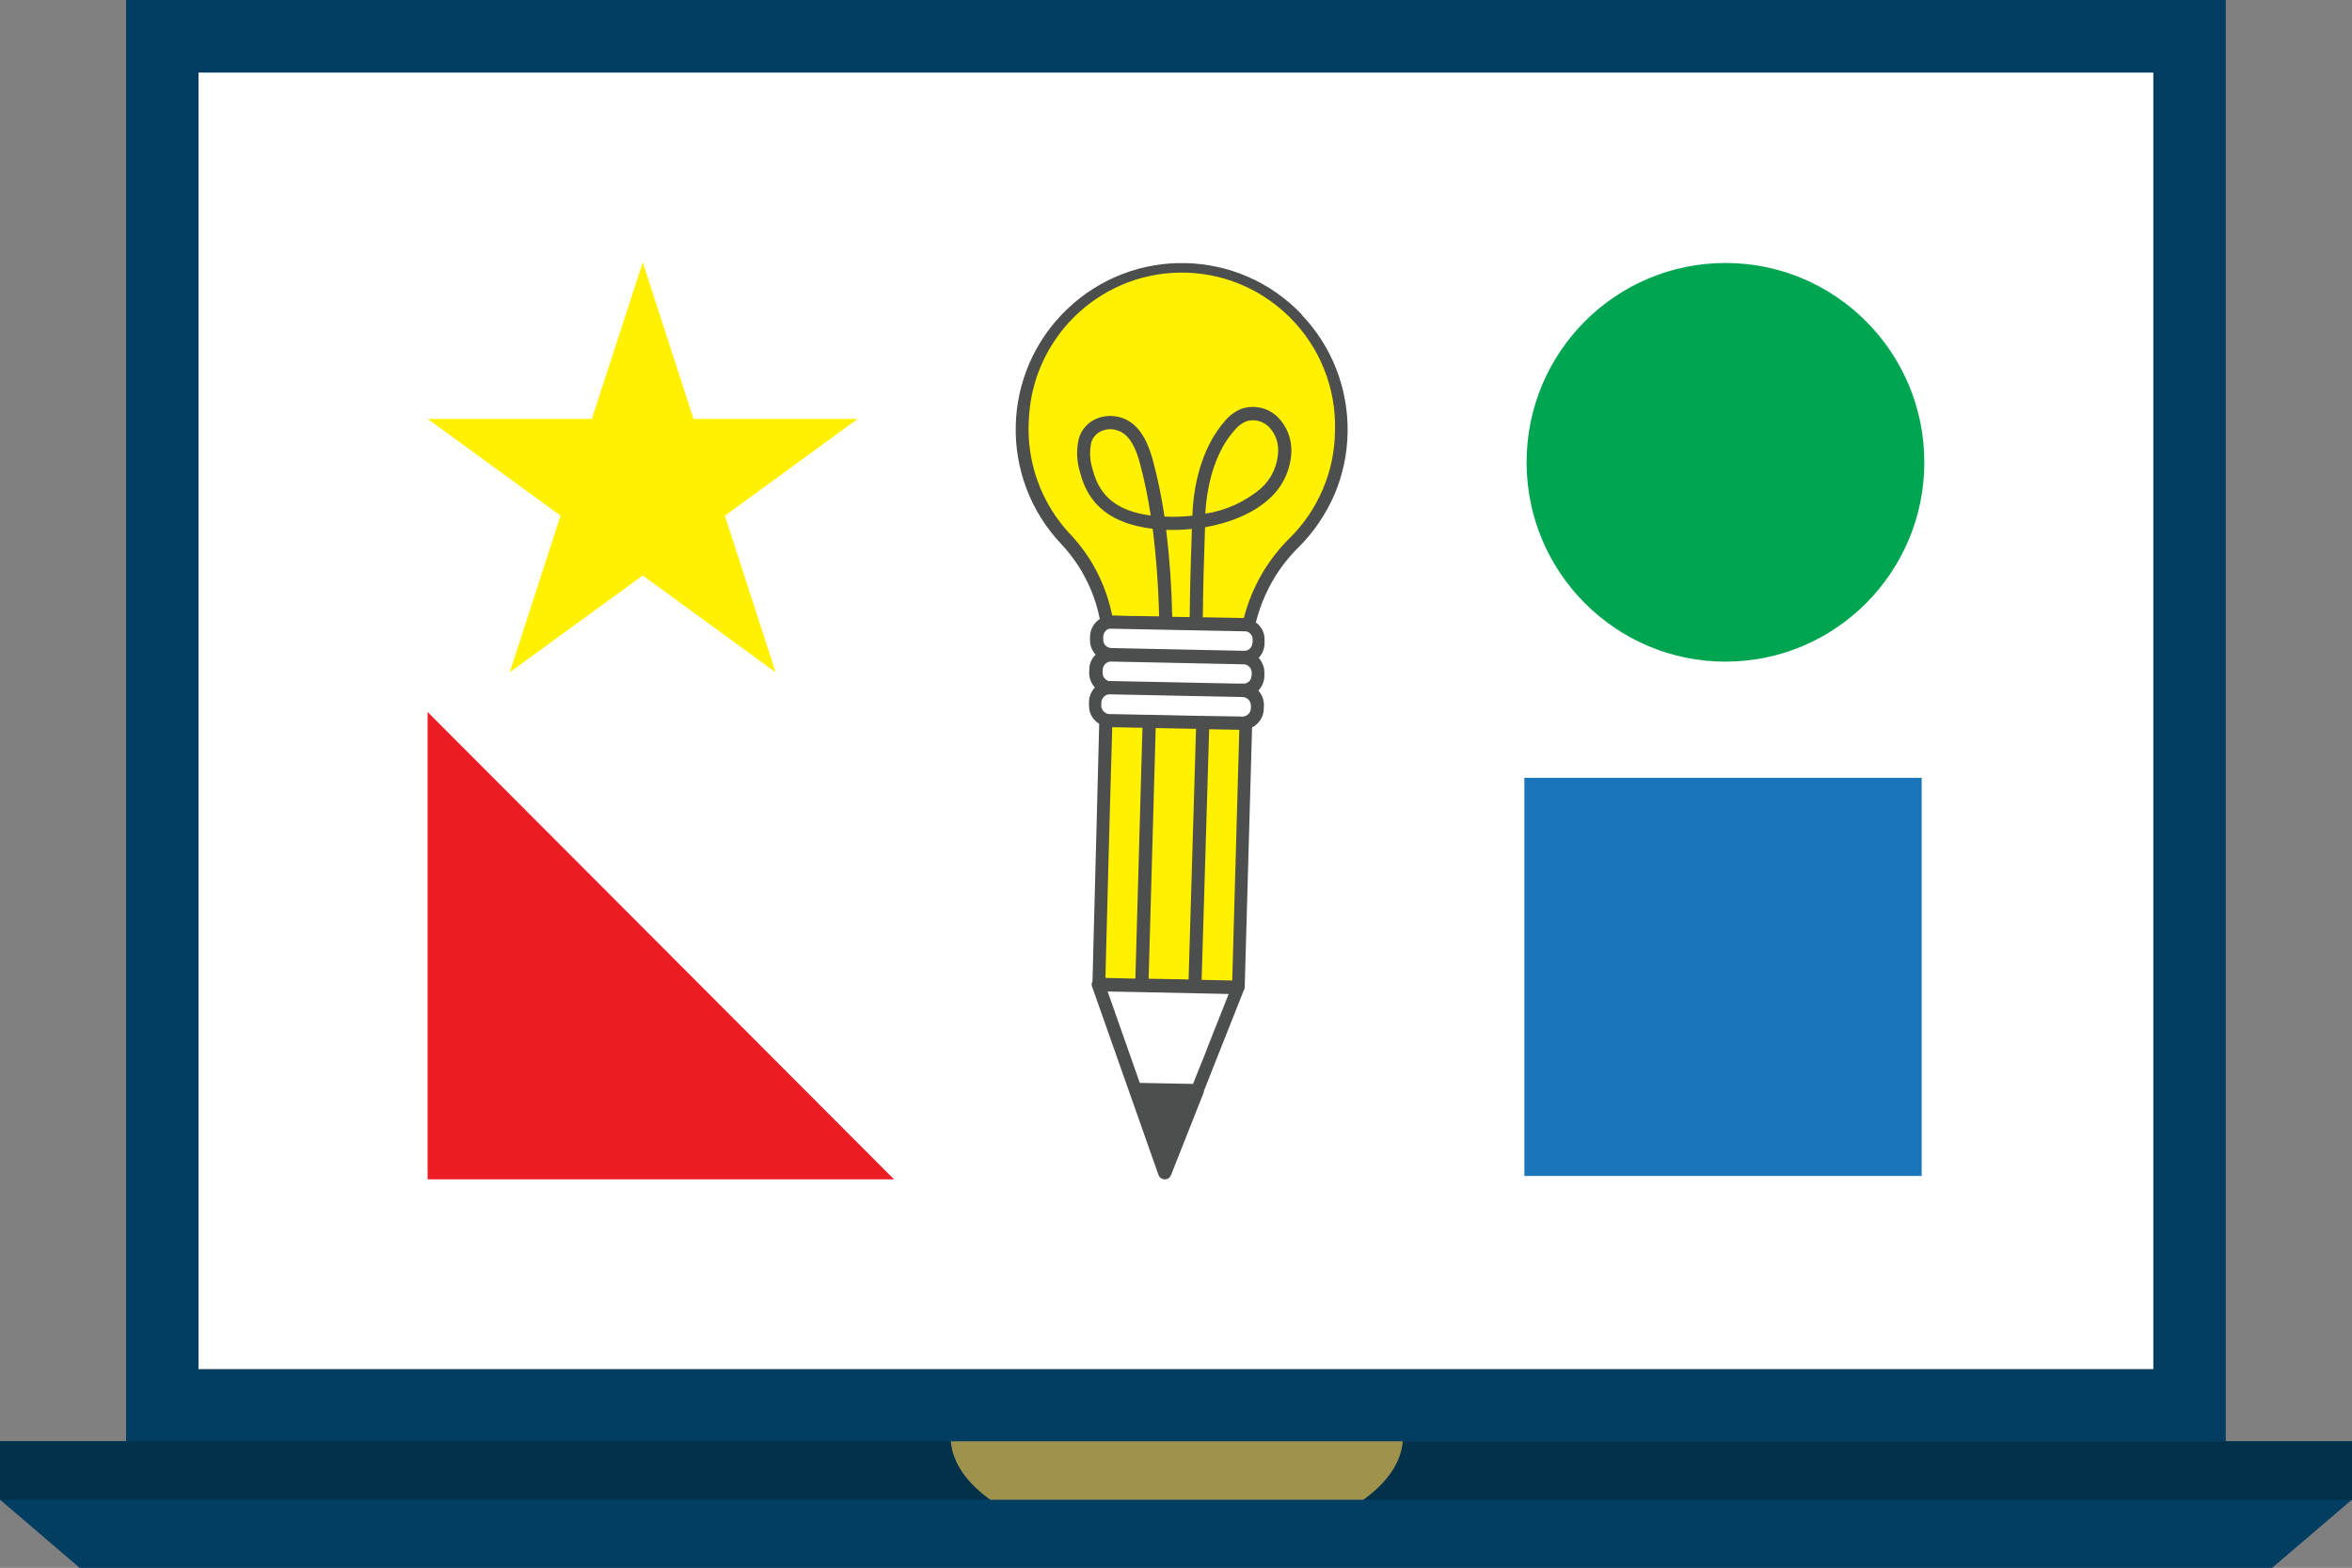 <?xml version="1.0" encoding="UTF-8"?>
<svg id="Layer_1" data-name="Layer 1" xmlns="http://www.w3.org/2000/svg" viewBox="0 0 256 170.69">
  <rect x="0" y="0" width="256" height="170.69" fill="#808080" stroke="none"/>
  <defs>
    <style>
      .cls-1 {
        fill: #ec1c24;
      }

      .cls-1, .cls-2, .cls-3, .cls-4, .cls-5, .cls-6, .cls-7, .cls-8, .cls-9 {
        stroke-width: 0px;
      }

      .cls-2 {
        fill: #fff;
      }

      .cls-3 {
        fill: #00a551;
      }

      .cls-4 {
        fill: #4d4e4e;
      }

      .cls-5 {
        fill: #1b75bb;
      }

      .cls-6 {
        fill: #023d62;
      }

      .cls-7 {
        fill: #023149;
      }

      .cls-8 {
        fill: #9e924d;
      }

      .cls-9 {
        fill: #fff100;
      }
    </style>
  </defs>
  <path class="cls-6" d="M234.37,149.04H21.61V7.91h212.76v141.13ZM13.72,0v156.95h228.54V0H13.72Z"/>
  <rect class="cls-2" x="21.61" y="7.91" width="212.76" height="141.13"/>
  <polygon class="cls-6" points="256 156.91 256 163.25 255.99 163.26 247.3 170.69 8.68 170.69 0 163.26 0 156.91 256 156.91"/>
  <path class="cls-7" d="M107.79,163.26H0v-6.36h103.51c.18,2.36,1.73,4.53,4.27,6.36Z"/>
  <path class="cls-7" d="M256,156.91v6.36h-107.61c2.53-1.83,4.1-3.99,4.29-6.36h103.32Z"/>
  <path class="cls-8" d="M152.68,156.91c-.19,2.36-1.74,4.53-4.29,6.36h-40.61c-2.53-1.83-4.1-3.99-4.29-6.36h49.18Z"/>
  <g>
    <polygon class="cls-1" points="97.31 128.39 46.54 128.39 46.54 77.51 97.31 128.39"/>
    <path class="cls-3" d="M166.16,50.33c0,11.98,9.7,21.7,21.65,21.7s21.64-9.72,21.64-21.7-9.68-21.7-21.64-21.7-21.65,9.71-21.65,21.7Z"/>
    <rect class="cls-5" x="165.92" y="84.68" width="43.24" height="43.34"/>
    <polygon class="cls-9" points="134.81 107.47 119.58 107.17 120.43 76.65 135.66 76.95 134.81 107.47"/>
    <path class="cls-9" d="M146,47.08c.19-9.61-7.42-17.57-17.02-17.76-9.59-.19-17.53,7.44-17.72,17.06-.1,4.61,1.64,9.09,4.83,12.41,2.18,2.32,3.66,5.2,4.27,8.33l.12.6,15.42.3.18-.71c.84-3.14,2.51-6.01,4.83-8.29,3.19-3.17,5-7.45,5.08-11.94Z"/>
    <path class="cls-2" d="M134.81,107.47l-4.46,11.24-3.55,8.98-3.2-9.1-4.01-11.42,15.23.3ZM119.37,69.3v.36c-.03.88.67,1.62,1.56,1.63l14.45.29c.88.01,1.62-.69,1.63-1.58v-.36c.03-.88-.67-1.62-1.56-1.63l-14.45-.29c-.89-.01-1.63.69-1.63,1.58ZM119.3,72.87v.36c-.03.88.67,1.62,1.56,1.63l14.45.29c.88.01,1.62-.69,1.63-1.58v-.36c.03-.88-.67-1.62-1.56-1.63l-14.45-.29c-.89-.01-1.62.69-1.63,1.58ZM119.22,76.44v.36c-.03.88.67,1.62,1.56,1.63l14.45.29c.88.01,1.62-.69,1.63-1.58v-.36c.03-.88-.67-1.62-1.56-1.63l-14.45-.29c-.88-.01-1.62.7-1.63,1.58Z"/>
    <path class="cls-4" d="M141.71,34.26c-6.89-7.26-18.34-7.52-25.56-.6-7.23,6.9-7.49,18.38-.59,25.62,2.08,2.24,3.52,5.01,4.12,8l.03.11s0,0-.01,0c-.63.41-1.03,1.1-1.06,1.9v.36c-.02.63.22,1.2.62,1.62h0c-.44.41-.69.98-.69,1.57l-.02.37c-.01.62.22,1.2.62,1.62h.01c-.39.42-.64.97-.65,1.58v.35c-.03.85.41,1.61,1.1,2.03h.01l-.28,10.92-.33,12.49-.12,4.66s-.05.06-.06.1c-.04.14-.04.27.01.43l7.23,20.51h.01c.05.16.14.28.26.36.12.08.26.13.41.13.04,0,.1,0,.15-.01.08-.01.18-.06.26-.1.04-.03.07-.06.11-.1.07-.07.12-.15.16-.23l3.55-8.98s.03-.08.04-.12t0-.01s0-.05,0-.07l1.26-3.2,3.05-7.69s.06-.1.08-.14v-.02s.03-.08.04-.14c0-.04.01-.09.01-.14,0-.01.02-.02,0-.02l.8-28.23c.21-.09.4-.24.57-.41.44-.43.7-1,.7-1.62l.02-.36v-.02c.01-.62-.22-1.18-.6-1.59t-.01-.02h.01c.4-.43.64-.98.65-1.57v-.36c.01-.54-.17-1.01-.45-1.41-.05-.08-.1-.15-.17-.2h-.01c.41-.44.64-.98.65-1.57v-.36c.03-.8-.35-1.52-.95-1.93,0,0,0,0,0,0l.08-.3c.81-3.03,2.4-5.78,4.64-7.96,1.64-1.65,2.94-3.6,3.85-5.7.89-2.11,1.38-4.39,1.42-6.73.08-4.78-1.71-9.38-5.01-12.82ZM131.25,114.51l-1.4,3.49-5.77-.11h-.02s-3.5-9.95-3.5-9.95l4.15.08h.01s9.01.19,9.01.19l-2.49,6.3ZM120.32,106.47l.07-2.82.41-15.36.26-9.12,3.29.06h0l-.77,27.29h0s-.01.01-.01.01h-.3s-2.95-.07-2.95-.07ZM125.02,106.55l.77-27.29h.02l3.91.08h.46s-.81,27.29-.81,27.29h0l-4.34-.08h0ZM134.12,106.74h0l-3.33-.07h0s.82-27.28.82-27.28h0l3.28.06-.77,27.28ZM136.14,77.12h0c0,.35-.21.65-.51.79-.12.07-.25.11-.4.11l-.3-.02h-.02l-3.81-.06-.16-.02h-.03s-.01,0-.02.02l-5.63-.12h-.32s-3.84-.08-3.84-.08h-.34c-.15-.01-.27-.03-.39-.11-.28-.15-.5-.45-.5-.79v-.36c.01-.15.06-.28.12-.4.01-.01.01-.03.02-.04.15-.27.44-.45.77-.45h.01l12.41.25,2.04.04s.03,0,.06.01c.31.01.57.19.72.45.08.13.12.27.13.42v.36ZM136.22,73.57c-.02.23-.11.47-.27.62-.14.11-.3.2-.45.23h-.02s-.04.01-.07,0h-.77s-13.74-.28-13.74-.28c-.05,0-.13,0-.18.01-.02,0-.03-.01-.04-.01,0-.01-.01,0-.01,0-.37-.12-.65-.45-.65-.85v-.36s0-.01.01-.02c.01-.49.4-.89.89-.89l14.43.3h.06c.34.03.63.25.76.56.04.1.07.2.07.33v.37ZM136.32,69.97c-.02.24-.09.47-.27.63-.18.17-.4.26-.64.25l-14.43-.3c-.5-.01-.9-.39-.9-.9v-.36c.02-.22.1-.45.27-.61.11-.13.26-.2.43-.24h.03s14.75.29,14.75.29c.03-.01.04,0,.07.01h.04c.38.1.67.44.67.85v.37ZM126.92,57.68c.95.04,1.88,0,2.81-.1-.12,3.26-.21,6.44-.24,9.6h-.02s-1.88-.03-1.88-.03c-.06-3.17-.28-6.33-.66-9.47ZM140.44,58.51c-2.41,2.36-4.15,5.34-5.01,8.61l-.05.16-4.46-.08c.03-3.22.12-6.49.24-9.8,2.68-.47,5.34-1.51,7.15-3.25,1.38-1.3,2.19-3.12,2.25-5.01.03-1.4-.51-2.75-1.48-3.73-1.07-1.04-2.63-1.39-4.03-.88-.68.3-1.29.76-1.75,1.33-2.12,2.42-3.37,6.1-3.52,10.28-1,.11-2.01.15-3.03.1-.31-2.1-.74-4.19-1.3-6.25-.44-1.56-1.25-3.72-3.22-4.46-.99-.37-2.08-.33-3.04.12-.84.4-1.48,1.14-1.75,2.03-.31,1.24-.26,2.53.12,3.75.9,3.6,3.46,5.57,7.78,6.12h.12c.4,3.19.63,6.37.7,9.55l-2.55-.04h-.59s-1.94-.06-1.94-.06h-.02l-.02-.05c-.66-3.25-2.19-6.26-4.45-8.68-3.3-3.45-4.97-8.15-4.59-12.9.55-9.07,8.24-16.05,17.31-15.68,4.36.18,8.24,2.02,11.11,4.89,3.18,3.18,5.07,7.63,4.88,12.49-.07,4.3-1.82,8.39-4.85,11.44ZM131.19,55.93c.21-3.73,1.3-7,3.19-9.1.33-.41.74-.73,1.22-.95.88-.29,1.85-.07,2.51.59.68.71,1.05,1.67,1.01,2.66-.05,1.51-.7,2.95-1.81,3.98-1.74,1.5-3.86,2.47-6.12,2.81ZM125.26,56.13c-3.62-.49-5.57-2.05-6.33-5.01-.31-.96-.37-1.98-.15-2.97.1-.3.26-.58.48-.8.15-.15.33-.27.53-.38.6-.29,1.3-.33,1.93-.08,1.33.47,1.97,2.13,2.34,3.5.51,1.89.9,3.8,1.19,5.74Z"/>
    <polygon class="cls-9" points="69.96 28.55 75.48 45.6 93.36 45.6 78.9 56.14 84.42 73.19 69.96 62.65 55.48 73.19 61.01 56.14 46.54 45.6 64.42 45.6 69.96 28.55"/>
  </g>
</svg>